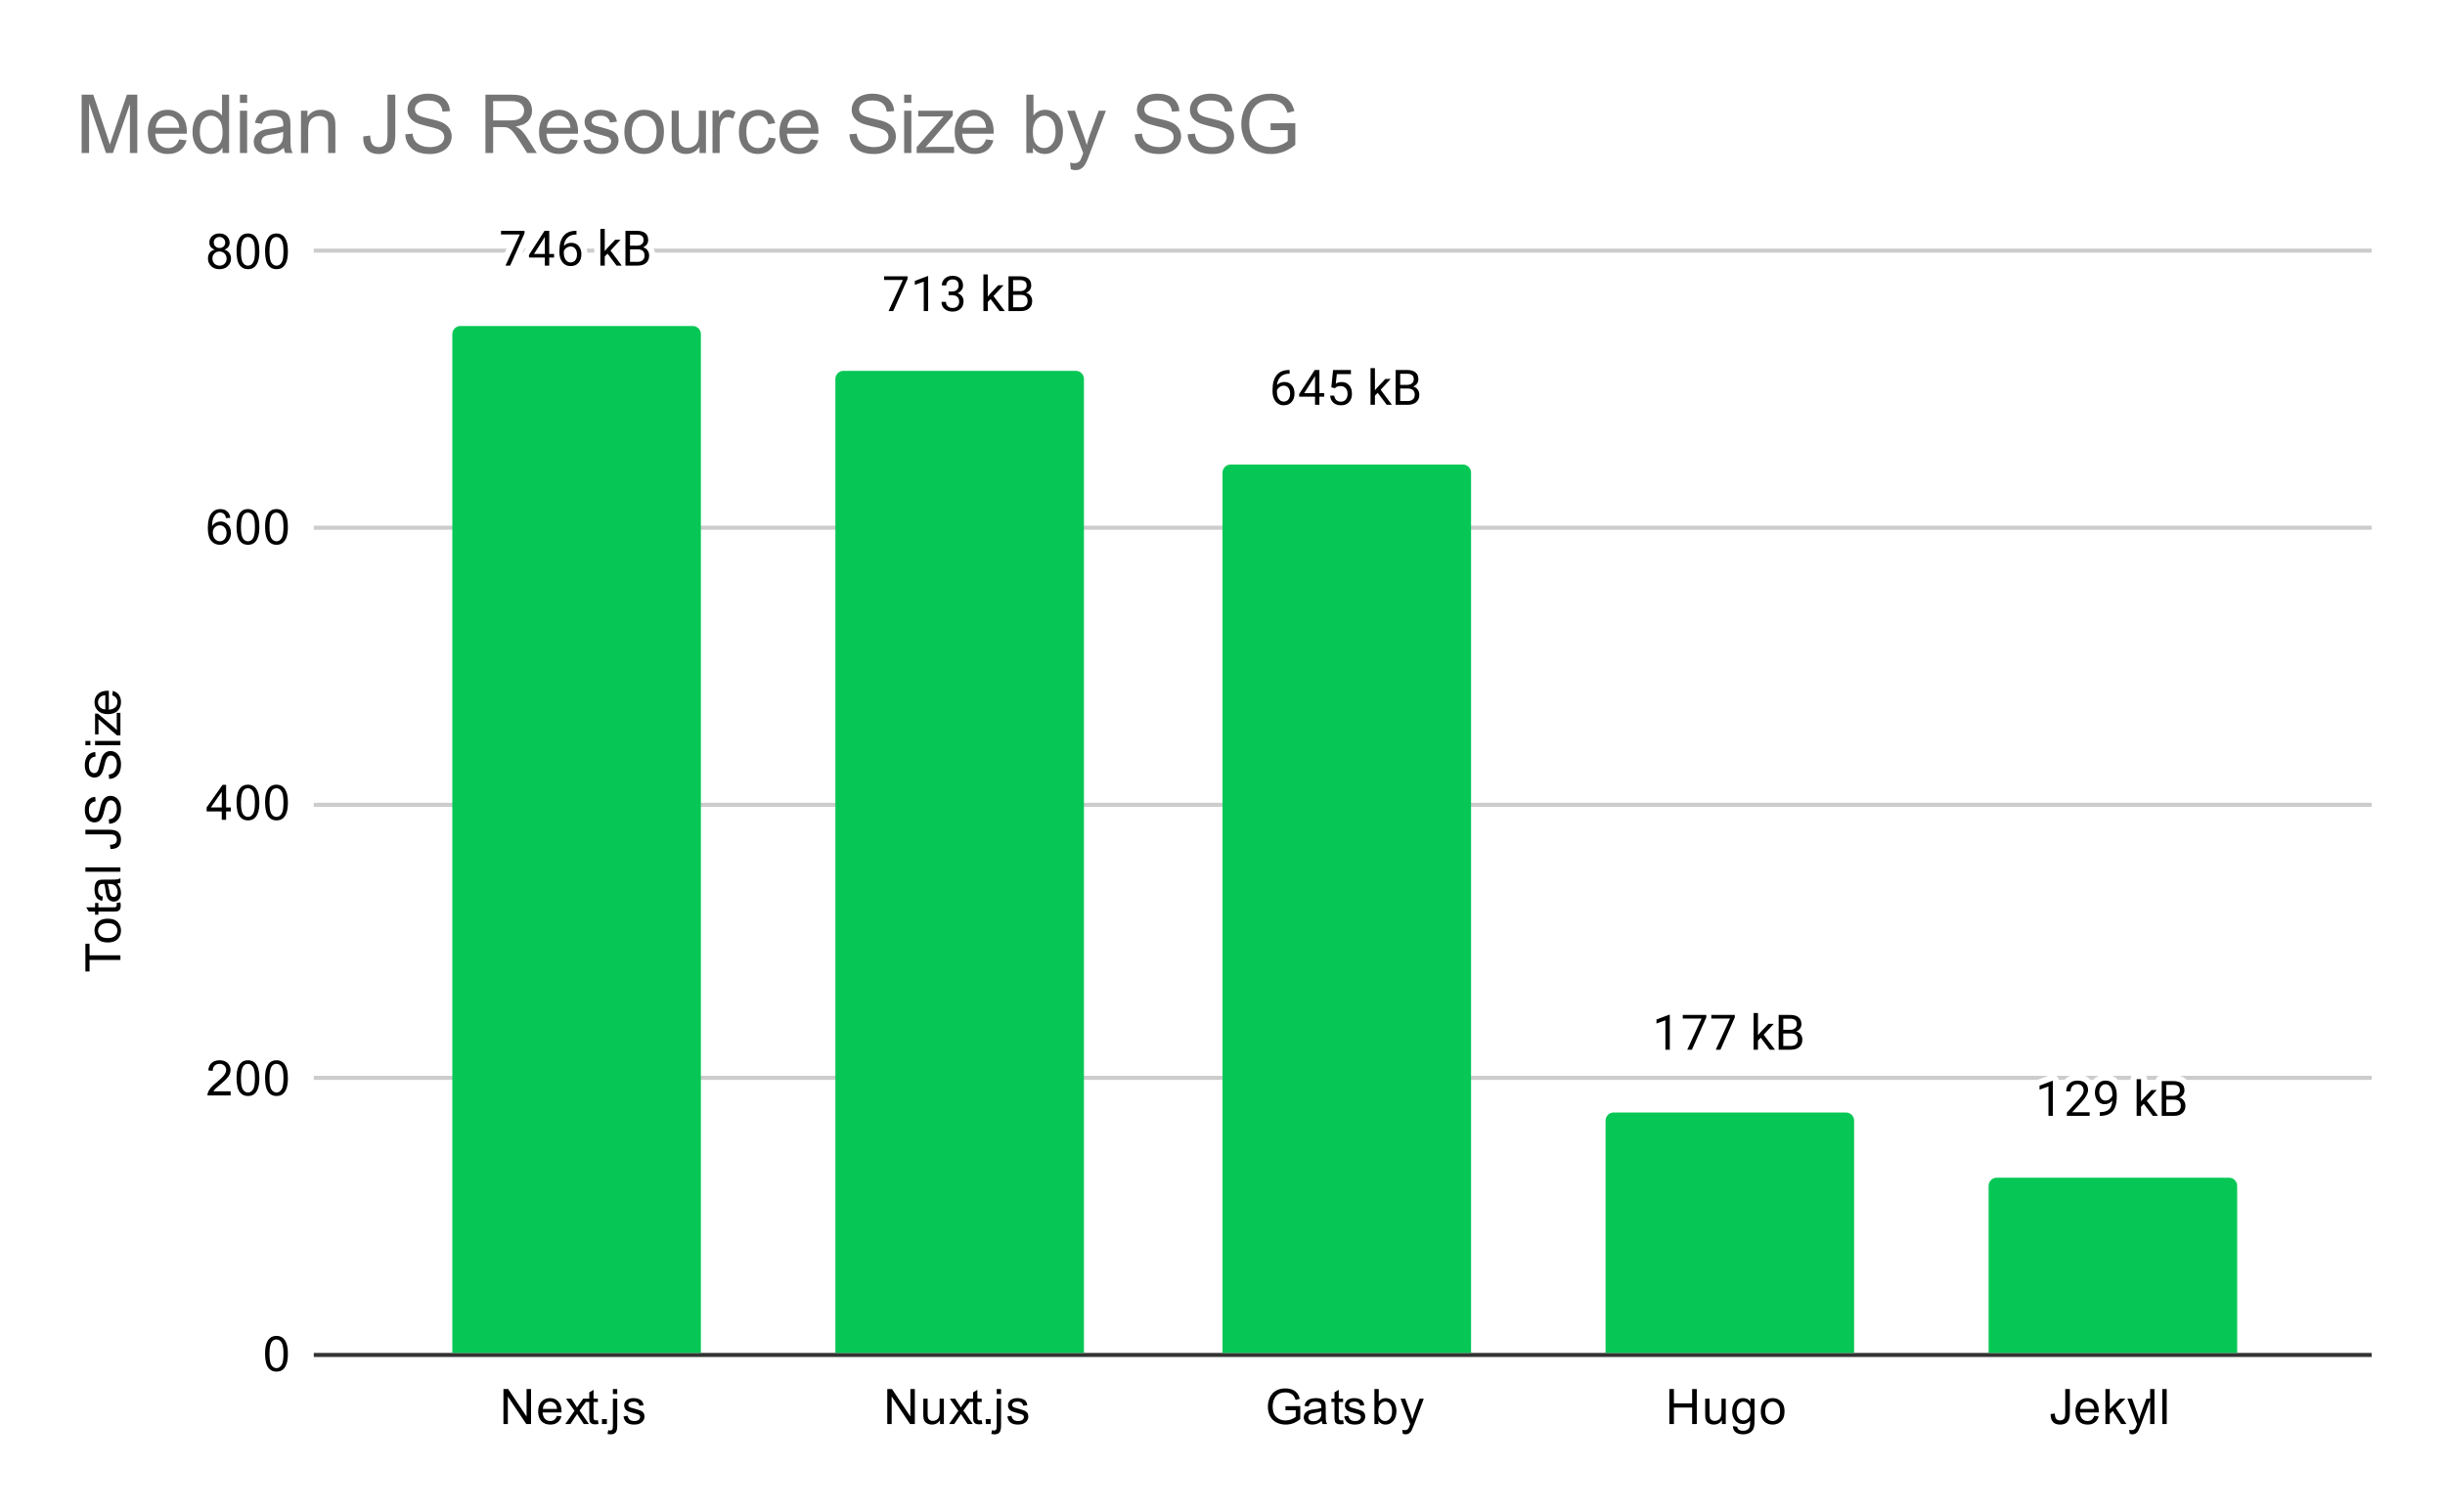<svg version="1.1" viewBox="0.0 0.0 600.0 371.0" fill="none" stroke="none" stroke-linecap="square" stroke-miterlimit="10" width="600" height="371" xmlns:xlink="http://www.w3.org/1999/xlink" xmlns="http://www.w3.org/2000/svg"><path fill="#ffffff" d="M0 0L600.0 0L600.0 371.0L0 371.0L0 0Z" fill-rule="nonzero"/><path stroke="#333333" stroke-width="1.0" stroke-linecap="butt" d="M77.5 332.5L581.5 332.5" fill-rule="nonzero"/><path stroke="#cccccc" stroke-width="1.0" stroke-linecap="butt" d="M77.5 264.5L581.5 264.5" fill-rule="nonzero"/><path stroke="#cccccc" stroke-width="1.0" stroke-linecap="butt" d="M77.5 197.5L581.5 197.5" fill-rule="nonzero"/><path stroke="#cccccc" stroke-width="1.0" stroke-linecap="butt" d="M77.5 129.5L581.5 129.5" fill-rule="nonzero"/><path stroke="#cccccc" stroke-width="1.0" stroke-linecap="butt" d="M77.5 61.5L581.5 61.5" fill-rule="nonzero"/><clipPath id="id_0"><path d="M77.55 61.917L581.45 61.917L581.45 332.45L77.55 332.45L77.55 61.917Z" clip-rule="nonzero"/></clipPath><path stroke="#000000" stroke-width="2.0" stroke-linecap="butt" stroke-opacity="0.0" clip-path="url(#id_0)" d="M172.0 332.0L111.0 332.0L111.0 82.0C111.0 80.895 111.895 80.0 113.0 80.0L170.0 80.0C171.105 80.0 172.0 80.895 172.0 82.0Z" fill-rule="nonzero"/><path fill="#06c755" clip-path="url(#id_0)" d="M172.0 332.0L111.0 332.0L111.0 82.0C111.0 80.895 111.895 80.0 113.0 80.0L170.0 80.0C171.105 80.0 172.0 80.895 172.0 82.0Z" fill-rule="nonzero"/><path stroke="#000000" stroke-width="2.0" stroke-linecap="butt" stroke-opacity="0.0" clip-path="url(#id_0)" d="M266.0 332.0L205.0 332.0L205.0 93.0C205.0 91.895 205.895 91.0 207.0 91.0L264.0 91.0C265.105 91.0 266.0 91.895 266.0 93.0Z" fill-rule="nonzero"/><path fill="#06c755" clip-path="url(#id_0)" d="M266.0 332.0L205.0 332.0L205.0 93.0C205.0 91.895 205.895 91.0 207.0 91.0L264.0 91.0C265.105 91.0 266.0 91.895 266.0 93.0Z" fill-rule="nonzero"/><path stroke="#000000" stroke-width="2.0" stroke-linecap="butt" stroke-opacity="0.0" clip-path="url(#id_0)" d="M361.0 332.0L300.0 332.0L300.0 116.0C300.0 114.895 300.895 114.0 302.0 114.0L359.0 114.0C360.105 114.0 361.0 114.895 361.0 116.0Z" fill-rule="nonzero"/><path fill="#06c755" clip-path="url(#id_0)" d="M361.0 332.0L300.0 332.0L300.0 116.0C300.0 114.895 300.895 114.0 302.0 114.0L359.0 114.0C360.105 114.0 361.0 114.895 361.0 116.0Z" fill-rule="nonzero"/><path stroke="#000000" stroke-width="2.0" stroke-linecap="butt" stroke-opacity="0.0" clip-path="url(#id_0)" d="M455.0 332.0L394.0 332.0L394.0 275.0C394.0 273.895 394.895 273.0 396.0 273.0L453.0 273.0C454.105 273.0 455.0 273.895 455.0 275.0Z" fill-rule="nonzero"/><path fill="#06c755" clip-path="url(#id_0)" d="M455.0 332.0L394.0 332.0L394.0 275.0C394.0 273.895 394.895 273.0 396.0 273.0L453.0 273.0C454.105 273.0 455.0 273.895 455.0 275.0Z" fill-rule="nonzero"/><path stroke="#000000" stroke-width="2.0" stroke-linecap="butt" stroke-opacity="0.0" clip-path="url(#id_0)" d="M549.0 332.0L488.0 332.0L488.0 291.0C488.0 289.895 488.895 289.0 490.0 289.0L547.0 289.0C548.105 289.0 549.0 289.895 549.0 291.0Z" fill-rule="nonzero"/><path fill="#06c755" clip-path="url(#id_0)" d="M549.0 332.0L488.0 332.0L488.0 291.0C488.0 289.895 488.895 289.0 490.0 289.0L547.0 289.0C548.105 289.0 549.0 289.895 549.0 291.0Z" fill-rule="nonzero"/><path stroke="#ffffff" stroke-width="3.0" stroke-linejoin="round" stroke-linecap="round" d="M128.719 57.256L125.188 65.178L124.047 65.178L127.562 57.537L122.953 57.537L122.953 56.646L128.719 56.646L128.719 57.256ZM134.781 62.318L135.969 62.318L135.969 63.193L134.781 63.193L134.781 65.178L133.703 65.178L133.703 63.193L129.812 63.193L129.812 62.553L133.625 56.646L134.781 56.646L134.781 62.318ZM131.047 62.318L133.703 62.318L133.703 58.131L133.562 58.365L131.047 62.318ZM141.469 56.646L141.469 57.553L141.266 57.553Q140.0 57.584 139.25 58.318Q138.5 59.037 138.375 60.35Q139.062 59.584 140.219 59.584Q141.328 59.584 142.0 60.365Q142.672 61.146 142.672 62.396Q142.672 63.709 141.953 64.506Q141.234 65.303 140.016 65.303Q138.797 65.303 138.031 64.365Q137.281 63.412 137.281 61.928L137.281 61.521Q137.281 59.162 138.281 57.912Q139.281 56.662 141.266 56.646L141.469 56.646ZM140.047 60.49Q139.484 60.49 139.016 60.818Q138.547 61.146 138.359 61.662L138.359 62.053Q138.359 63.115 138.828 63.756Q139.312 64.396 140.016 64.396Q140.75 64.396 141.172 63.865Q141.594 63.318 141.594 62.443Q141.594 61.568 141.172 61.037Q140.75 60.49 140.047 60.49ZM149.094 62.24L148.406 62.943L148.406 65.178L147.328 65.178L147.328 56.178L148.406 56.178L148.406 61.615L148.984 60.928L150.969 58.834L152.281 58.834L149.812 61.49L152.578 65.178L151.297 65.178L149.094 62.24ZM153.484 65.178L153.484 56.646L156.281 56.646Q157.672 56.646 158.359 57.225Q159.062 57.787 159.062 58.912Q159.062 59.521 158.719 59.99Q158.391 60.443 157.797 60.693Q158.5 60.881 158.891 61.428Q159.297 61.959 159.297 62.709Q159.297 63.865 158.547 64.521Q157.812 65.178 156.453 65.178L153.484 65.178ZM154.609 61.193L154.609 64.256L156.469 64.256Q157.266 64.256 157.719 63.85Q158.172 63.443 158.172 62.725Q158.172 61.193 156.484 61.193L154.609 61.193ZM154.609 60.287L156.312 60.287Q157.047 60.287 157.484 59.928Q157.938 59.553 157.938 58.912Q157.938 58.209 157.531 57.896Q157.125 57.568 156.281 57.568L154.609 57.568L154.609 60.287Z" fill-rule="nonzero"/><path fill="#000000" d="M128.719 57.256L125.188 65.178L124.047 65.178L127.562 57.537L122.953 57.537L122.953 56.646L128.719 56.646L128.719 57.256ZM134.781 62.318L135.969 62.318L135.969 63.193L134.781 63.193L134.781 65.178L133.703 65.178L133.703 63.193L129.812 63.193L129.812 62.553L133.625 56.646L134.781 56.646L134.781 62.318ZM131.047 62.318L133.703 62.318L133.703 58.131L133.562 58.365L131.047 62.318ZM141.469 56.646L141.469 57.553L141.266 57.553Q140.0 57.584 139.25 58.318Q138.5 59.037 138.375 60.35Q139.062 59.584 140.219 59.584Q141.328 59.584 142.0 60.365Q142.672 61.146 142.672 62.396Q142.672 63.709 141.953 64.506Q141.234 65.303 140.016 65.303Q138.797 65.303 138.031 64.365Q137.281 63.412 137.281 61.928L137.281 61.521Q137.281 59.162 138.281 57.912Q139.281 56.662 141.266 56.646L141.469 56.646ZM140.047 60.49Q139.484 60.49 139.016 60.818Q138.547 61.146 138.359 61.662L138.359 62.053Q138.359 63.115 138.828 63.756Q139.312 64.396 140.016 64.396Q140.75 64.396 141.172 63.865Q141.594 63.318 141.594 62.443Q141.594 61.568 141.172 61.037Q140.75 60.49 140.047 60.49ZM149.094 62.24L148.406 62.943L148.406 65.178L147.328 65.178L147.328 56.178L148.406 56.178L148.406 61.615L148.984 60.928L150.969 58.834L152.281 58.834L149.812 61.49L152.578 65.178L151.297 65.178L149.094 62.24ZM153.484 65.178L153.484 56.646L156.281 56.646Q157.672 56.646 158.359 57.225Q159.062 57.787 159.062 58.912Q159.062 59.521 158.719 59.99Q158.391 60.443 157.797 60.693Q158.5 60.881 158.891 61.428Q159.297 61.959 159.297 62.709Q159.297 63.865 158.547 64.521Q157.812 65.178 156.453 65.178L153.484 65.178ZM154.609 61.193L154.609 64.256L156.469 64.256Q157.266 64.256 157.719 63.85Q158.172 63.443 158.172 62.725Q158.172 61.193 156.484 61.193L154.609 61.193ZM154.609 60.287L156.312 60.287Q157.047 60.287 157.484 59.928Q157.938 59.553 157.938 58.912Q157.938 58.209 157.531 57.896Q157.125 57.568 156.281 57.568L154.609 57.568L154.609 60.287Z" fill-rule="nonzero"/><path stroke="#ffffff" stroke-width="3.0" stroke-linejoin="round" stroke-linecap="round" d="M222.719 68.415L219.188 76.337L218.047 76.337L221.562 68.697L216.953 68.697L216.953 67.806L222.719 67.806L222.719 68.415ZM227.766 76.337L226.688 76.337L226.688 69.118L224.5 69.915L224.5 68.931L227.609 67.759L227.766 67.759L227.766 76.337ZM232.781 71.54L233.594 71.54Q234.375 71.525 234.812 71.134Q235.25 70.743 235.25 70.072Q235.25 68.572 233.75 68.572Q233.047 68.572 232.625 68.978Q232.219 69.384 232.219 70.04L231.125 70.04Q231.125 69.025 231.859 68.353Q232.609 67.681 233.75 67.681Q234.953 67.681 235.641 68.322Q236.328 68.962 236.328 70.103Q236.328 70.665 235.969 71.181Q235.609 71.697 234.984 71.962Q235.688 72.181 236.062 72.697Q236.453 73.212 236.453 73.962Q236.453 75.103 235.703 75.79Q234.953 76.462 233.75 76.462Q232.562 76.462 231.797 75.806Q231.047 75.15 231.047 74.087L232.141 74.087Q232.141 74.759 232.578 75.165Q233.016 75.572 233.766 75.572Q234.547 75.572 234.953 75.165Q235.375 74.743 235.375 73.978Q235.375 73.243 234.922 72.853Q234.469 72.447 233.594 72.431L232.781 72.431L232.781 71.54ZM243.094 73.4L242.406 74.103L242.406 76.337L241.328 76.337L241.328 67.337L242.406 67.337L242.406 72.775L242.984 72.087L244.969 69.993L246.281 69.993L243.812 72.65L246.578 76.337L245.297 76.337L243.094 73.4ZM247.484 76.337L247.484 67.806L250.281 67.806Q251.672 67.806 252.359 68.384Q253.062 68.947 253.062 70.072Q253.062 70.681 252.719 71.15Q252.391 71.603 251.797 71.853Q252.5 72.04 252.891 72.587Q253.297 73.118 253.297 73.868Q253.297 75.025 252.547 75.681Q251.812 76.337 250.453 76.337L247.484 76.337ZM248.609 72.353L248.609 75.415L250.469 75.415Q251.266 75.415 251.719 75.009Q252.172 74.603 252.172 73.884Q252.172 72.353 250.484 72.353L248.609 72.353ZM248.609 71.447L250.312 71.447Q251.047 71.447 251.484 71.087Q251.938 70.712 251.938 70.072Q251.938 69.368 251.531 69.056Q251.125 68.728 250.281 68.728L248.609 68.728L248.609 71.447Z" fill-rule="nonzero"/><path fill="#000000" d="M222.719 68.415L219.188 76.337L218.047 76.337L221.562 68.697L216.953 68.697L216.953 67.806L222.719 67.806L222.719 68.415ZM227.766 76.337L226.688 76.337L226.688 69.118L224.5 69.915L224.5 68.931L227.609 67.759L227.766 67.759L227.766 76.337ZM232.781 71.54L233.594 71.54Q234.375 71.525 234.812 71.134Q235.25 70.743 235.25 70.072Q235.25 68.572 233.75 68.572Q233.047 68.572 232.625 68.978Q232.219 69.384 232.219 70.04L231.125 70.04Q231.125 69.025 231.859 68.353Q232.609 67.681 233.75 67.681Q234.953 67.681 235.641 68.322Q236.328 68.962 236.328 70.103Q236.328 70.665 235.969 71.181Q235.609 71.697 234.984 71.962Q235.688 72.181 236.062 72.697Q236.453 73.212 236.453 73.962Q236.453 75.103 235.703 75.79Q234.953 76.462 233.75 76.462Q232.562 76.462 231.797 75.806Q231.047 75.15 231.047 74.087L232.141 74.087Q232.141 74.759 232.578 75.165Q233.016 75.572 233.766 75.572Q234.547 75.572 234.953 75.165Q235.375 74.743 235.375 73.978Q235.375 73.243 234.922 72.853Q234.469 72.447 233.594 72.431L232.781 72.431L232.781 71.54ZM243.094 73.4L242.406 74.103L242.406 76.337L241.328 76.337L241.328 67.337L242.406 67.337L242.406 72.775L242.984 72.087L244.969 69.993L246.281 69.993L243.812 72.65L246.578 76.337L245.297 76.337L243.094 73.4ZM247.484 76.337L247.484 67.806L250.281 67.806Q251.672 67.806 252.359 68.384Q253.062 68.947 253.062 70.072Q253.062 70.681 252.719 71.15Q252.391 71.603 251.797 71.853Q252.5 72.04 252.891 72.587Q253.297 73.118 253.297 73.868Q253.297 75.025 252.547 75.681Q251.812 76.337 250.453 76.337L247.484 76.337ZM248.609 72.353L248.609 75.415L250.469 75.415Q251.266 75.415 251.719 75.009Q252.172 74.603 252.172 73.884Q252.172 72.353 250.484 72.353L248.609 72.353ZM248.609 71.447L250.312 71.447Q251.047 71.447 251.484 71.087Q251.938 70.712 251.938 70.072Q251.938 69.368 251.531 69.056Q251.125 68.728 250.281 68.728L248.609 68.728L248.609 71.447Z" fill-rule="nonzero"/><path stroke="#ffffff" stroke-width="3.0" stroke-linejoin="round" stroke-linecap="round" d="M316.469 90.801L316.469 91.707L316.266 91.707Q315.0 91.739 314.25 92.473Q313.5 93.192 313.375 94.504Q314.062 93.739 315.219 93.739Q316.328 93.739 317.0 94.52Q317.672 95.301 317.672 96.551Q317.672 97.864 316.953 98.661Q316.234 99.457 315.016 99.457Q313.797 99.457 313.031 98.52Q312.281 97.567 312.281 96.082L312.281 95.676Q312.281 93.317 313.281 92.067Q314.281 90.817 316.266 90.801L316.469 90.801ZM315.047 94.645Q314.484 94.645 314.016 94.973Q313.547 95.301 313.359 95.817L313.359 96.207Q313.359 97.27 313.828 97.911Q314.312 98.551 315.016 98.551Q315.75 98.551 316.172 98.02Q316.594 97.473 316.594 96.598Q316.594 95.723 316.172 95.192Q315.75 94.645 315.047 94.645ZM323.781 96.473L324.969 96.473L324.969 97.348L323.781 97.348L323.781 99.332L322.703 99.332L322.703 97.348L318.812 97.348L318.812 96.707L322.625 90.801L323.781 90.801L323.781 96.473ZM320.047 96.473L322.703 96.473L322.703 92.286L322.562 92.52L320.047 96.473ZM326.703 95.051L327.141 90.801L331.516 90.801L331.516 91.801L328.062 91.801L327.797 94.129Q328.438 93.754 329.234 93.754Q330.391 93.754 331.078 94.536Q331.766 95.301 331.766 96.614Q331.766 97.926 331.047 98.692Q330.344 99.457 329.062 99.457Q327.938 99.457 327.219 98.832Q326.5 98.192 326.406 97.082L327.422 97.082Q327.531 97.817 327.953 98.192Q328.375 98.567 329.062 98.567Q329.812 98.567 330.25 98.051Q330.688 97.536 330.688 96.629Q330.688 95.77 330.219 95.254Q329.75 94.739 328.969 94.739Q328.266 94.739 327.859 95.036L327.578 95.27L326.703 95.051ZM338.094 96.395L337.406 97.098L337.406 99.332L336.328 99.332L336.328 90.332L337.406 90.332L337.406 95.77L337.984 95.082L339.969 92.989L341.281 92.989L338.812 95.645L341.578 99.332L340.297 99.332L338.094 96.395ZM342.484 99.332L342.484 90.801L345.281 90.801Q346.672 90.801 347.359 91.379Q348.062 91.942 348.062 93.067Q348.062 93.676 347.719 94.145Q347.391 94.598 346.797 94.848Q347.5 95.036 347.891 95.582Q348.297 96.114 348.297 96.864Q348.297 98.02 347.547 98.676Q346.812 99.332 345.453 99.332L342.484 99.332ZM343.609 95.348L343.609 98.411L345.469 98.411Q346.266 98.411 346.719 98.004Q347.172 97.598 347.172 96.879Q347.172 95.348 345.484 95.348L343.609 95.348ZM343.609 94.442L345.312 94.442Q346.047 94.442 346.484 94.082Q346.938 93.707 346.938 93.067Q346.938 92.364 346.531 92.051Q346.125 91.723 345.281 91.723L343.609 91.723L343.609 94.442Z" fill-rule="nonzero"/><path fill="#000000" d="M316.469 90.801L316.469 91.707L316.266 91.707Q315.0 91.739 314.25 92.473Q313.5 93.192 313.375 94.504Q314.062 93.739 315.219 93.739Q316.328 93.739 317.0 94.52Q317.672 95.301 317.672 96.551Q317.672 97.864 316.953 98.661Q316.234 99.457 315.016 99.457Q313.797 99.457 313.031 98.52Q312.281 97.567 312.281 96.082L312.281 95.676Q312.281 93.317 313.281 92.067Q314.281 90.817 316.266 90.801L316.469 90.801ZM315.047 94.645Q314.484 94.645 314.016 94.973Q313.547 95.301 313.359 95.817L313.359 96.207Q313.359 97.27 313.828 97.911Q314.312 98.551 315.016 98.551Q315.75 98.551 316.172 98.02Q316.594 97.473 316.594 96.598Q316.594 95.723 316.172 95.192Q315.75 94.645 315.047 94.645ZM323.781 96.473L324.969 96.473L324.969 97.348L323.781 97.348L323.781 99.332L322.703 99.332L322.703 97.348L318.812 97.348L318.812 96.707L322.625 90.801L323.781 90.801L323.781 96.473ZM320.047 96.473L322.703 96.473L322.703 92.286L322.562 92.52L320.047 96.473ZM326.703 95.051L327.141 90.801L331.516 90.801L331.516 91.801L328.062 91.801L327.797 94.129Q328.438 93.754 329.234 93.754Q330.391 93.754 331.078 94.536Q331.766 95.301 331.766 96.614Q331.766 97.926 331.047 98.692Q330.344 99.457 329.062 99.457Q327.938 99.457 327.219 98.832Q326.5 98.192 326.406 97.082L327.422 97.082Q327.531 97.817 327.953 98.192Q328.375 98.567 329.062 98.567Q329.812 98.567 330.25 98.051Q330.688 97.536 330.688 96.629Q330.688 95.77 330.219 95.254Q329.75 94.739 328.969 94.739Q328.266 94.739 327.859 95.036L327.578 95.27L326.703 95.051ZM338.094 96.395L337.406 97.098L337.406 99.332L336.328 99.332L336.328 90.332L337.406 90.332L337.406 95.77L337.984 95.082L339.969 92.989L341.281 92.989L338.812 95.645L341.578 99.332L340.297 99.332L338.094 96.395ZM342.484 99.332L342.484 90.801L345.281 90.801Q346.672 90.801 347.359 91.379Q348.062 91.942 348.062 93.067Q348.062 93.676 347.719 94.145Q347.391 94.598 346.797 94.848Q347.5 95.036 347.891 95.582Q348.297 96.114 348.297 96.864Q348.297 98.02 347.547 98.676Q346.812 99.332 345.453 99.332L342.484 99.332ZM343.609 95.348L343.609 98.411L345.469 98.411Q346.266 98.411 346.719 98.004Q347.172 97.598 347.172 96.879Q347.172 95.348 345.484 95.348L343.609 95.348ZM343.609 94.442L345.312 94.442Q346.047 94.442 346.484 94.082Q346.938 93.707 346.938 93.067Q346.938 92.364 346.531 92.051Q346.125 91.723 345.281 91.723L343.609 91.723L343.609 94.442Z" fill-rule="nonzero"/><path stroke="#ffffff" stroke-width="3.0" stroke-linejoin="round" stroke-linecap="round" d="M409.766 257.594L408.688 257.594L408.688 250.376L406.5 251.173L406.5 250.188L409.609 249.016L409.766 249.016L409.766 257.594ZM418.719 249.673L415.188 257.594L414.047 257.594L417.562 249.954L412.953 249.954L412.953 249.063L418.719 249.063L418.719 249.673ZM425.719 249.673L422.188 257.594L421.047 257.594L424.562 249.954L419.953 249.954L419.953 249.063L425.719 249.063L425.719 249.673ZM432.094 254.657L431.406 255.36L431.406 257.594L430.328 257.594L430.328 248.595L431.406 248.595L431.406 254.032L431.984 253.345L433.969 251.251L435.281 251.251L432.812 253.907L435.578 257.594L434.297 257.594L432.094 254.657ZM436.484 257.594L436.484 249.063L439.281 249.063Q440.672 249.063 441.359 249.641Q442.062 250.204 442.062 251.329Q442.062 251.938 441.719 252.407Q441.391 252.86 440.797 253.11Q441.5 253.298 441.891 253.845Q442.297 254.376 442.297 255.126Q442.297 256.282 441.547 256.938Q440.812 257.594 439.453 257.594L436.484 257.594ZM437.609 253.61L437.609 256.673L439.469 256.673Q440.266 256.673 440.719 256.266Q441.172 255.86 441.172 255.141Q441.172 253.61 439.484 253.61L437.609 253.61ZM437.609 252.704L439.312 252.704Q440.047 252.704 440.484 252.345Q440.938 251.97 440.938 251.329Q440.938 250.626 440.531 250.313Q440.125 249.985 439.281 249.985L437.609 249.985L437.609 252.704Z" fill-rule="nonzero"/><path fill="#000000" d="M409.766 257.594L408.688 257.594L408.688 250.376L406.5 251.173L406.5 250.188L409.609 249.016L409.766 249.016L409.766 257.594ZM418.719 249.673L415.188 257.594L414.047 257.594L417.562 249.954L412.953 249.954L412.953 249.063L418.719 249.063L418.719 249.673ZM425.719 249.673L422.188 257.594L421.047 257.594L424.562 249.954L419.953 249.954L419.953 249.063L425.719 249.063L425.719 249.673ZM432.094 254.657L431.406 255.36L431.406 257.594L430.328 257.594L430.328 248.595L431.406 248.595L431.406 254.032L431.984 253.345L433.969 251.251L435.281 251.251L432.812 253.907L435.578 257.594L434.297 257.594L432.094 254.657ZM436.484 257.594L436.484 249.063L439.281 249.063Q440.672 249.063 441.359 249.641Q442.062 250.204 442.062 251.329Q442.062 251.938 441.719 252.407Q441.391 252.86 440.797 253.11Q441.5 253.298 441.891 253.845Q442.297 254.376 442.297 255.126Q442.297 256.282 441.547 256.938Q440.812 257.594 439.453 257.594L436.484 257.594ZM437.609 253.61L437.609 256.673L439.469 256.673Q440.266 256.673 440.719 256.266Q441.172 255.86 441.172 255.141Q441.172 253.61 439.484 253.61L437.609 253.61ZM437.609 252.704L439.312 252.704Q440.047 252.704 440.484 252.345Q440.938 251.97 440.938 251.329Q440.938 250.626 440.531 250.313Q440.125 249.985 439.281 249.985L437.609 249.985L437.609 252.704Z" fill-rule="nonzero"/><path stroke="#ffffff" stroke-width="3.0" stroke-linejoin="round" stroke-linecap="round" d="M503.766 273.827L502.688 273.827L502.688 266.608L500.5 267.405L500.5 266.42L503.609 265.248L503.766 265.248L503.766 273.827ZM512.797 273.827L507.203 273.827L507.203 273.045L510.156 269.764Q510.812 269.014 511.062 268.561Q511.312 268.092 511.312 267.592Q511.312 266.92 510.906 266.498Q510.516 266.061 509.828 266.061Q509.031 266.061 508.578 266.53Q508.125 266.983 508.125 267.811L507.047 267.811Q507.047 266.623 507.797 265.905Q508.562 265.17 509.828 265.17Q511.031 265.17 511.719 265.795Q512.406 266.42 512.406 267.467Q512.406 268.717 510.797 270.467L508.516 272.936L512.797 272.936L512.797 273.827ZM518.359 270.077Q518.031 270.483 517.547 270.733Q517.078 270.967 516.516 270.967Q515.781 270.967 515.234 270.608Q514.688 270.248 514.391 269.592Q514.094 268.92 514.094 268.123Q514.094 267.28 514.406 266.592Q514.734 265.905 515.328 265.545Q515.938 265.17 516.734 265.17Q518.0 265.17 518.719 266.123Q519.453 267.077 519.453 268.702L519.453 269.014Q519.453 271.514 518.469 272.655Q517.484 273.795 515.5 273.827L515.281 273.827L515.281 272.92L515.516 272.92Q516.859 272.889 517.578 272.217Q518.297 271.545 518.359 270.077ZM516.688 270.077Q517.234 270.077 517.688 269.748Q518.156 269.405 518.375 268.92L518.375 268.483Q518.375 267.42 517.906 266.748Q517.438 266.077 516.734 266.077Q516.016 266.077 515.578 266.623Q515.156 267.17 515.156 268.077Q515.156 268.952 515.562 269.514Q515.984 270.077 516.688 270.077ZM526.094 270.889L525.406 271.592L525.406 273.827L524.328 273.827L524.328 264.827L525.406 264.827L525.406 270.264L525.984 269.577L527.969 267.483L529.281 267.483L526.812 270.139L529.578 273.827L528.297 273.827L526.094 270.889ZM530.484 273.827L530.484 265.295L533.281 265.295Q534.672 265.295 535.359 265.873Q536.062 266.436 536.062 267.561Q536.062 268.17 535.719 268.639Q535.391 269.092 534.797 269.342Q535.5 269.53 535.891 270.077Q536.297 270.608 536.297 271.358Q536.297 272.514 535.547 273.17Q534.812 273.827 533.453 273.827L530.484 273.827ZM531.609 269.842L531.609 272.905L533.469 272.905Q534.266 272.905 534.719 272.498Q535.172 272.092 535.172 271.373Q535.172 269.842 533.484 269.842L531.609 269.842ZM531.609 268.936L533.312 268.936Q534.047 268.936 534.484 268.577Q534.938 268.202 534.938 267.561Q534.938 266.858 534.531 266.545Q534.125 266.217 533.281 266.217L531.609 266.217L531.609 268.936Z" fill-rule="nonzero"/><path fill="#000000" d="M503.766 273.827L502.688 273.827L502.688 266.608L500.5 267.405L500.5 266.42L503.609 265.248L503.766 265.248L503.766 273.827ZM512.797 273.827L507.203 273.827L507.203 273.045L510.156 269.764Q510.812 269.014 511.062 268.561Q511.312 268.092 511.312 267.592Q511.312 266.92 510.906 266.498Q510.516 266.061 509.828 266.061Q509.031 266.061 508.578 266.53Q508.125 266.983 508.125 267.811L507.047 267.811Q507.047 266.623 507.797 265.905Q508.562 265.17 509.828 265.17Q511.031 265.17 511.719 265.795Q512.406 266.42 512.406 267.467Q512.406 268.717 510.797 270.467L508.516 272.936L512.797 272.936L512.797 273.827ZM518.359 270.077Q518.031 270.483 517.547 270.733Q517.078 270.967 516.516 270.967Q515.781 270.967 515.234 270.608Q514.688 270.248 514.391 269.592Q514.094 268.92 514.094 268.123Q514.094 267.28 514.406 266.592Q514.734 265.905 515.328 265.545Q515.938 265.17 516.734 265.17Q518.0 265.17 518.719 266.123Q519.453 267.077 519.453 268.702L519.453 269.014Q519.453 271.514 518.469 272.655Q517.484 273.795 515.5 273.827L515.281 273.827L515.281 272.92L515.516 272.92Q516.859 272.889 517.578 272.217Q518.297 271.545 518.359 270.077ZM516.688 270.077Q517.234 270.077 517.688 269.748Q518.156 269.405 518.375 268.92L518.375 268.483Q518.375 267.42 517.906 266.748Q517.438 266.077 516.734 266.077Q516.016 266.077 515.578 266.623Q515.156 267.17 515.156 268.077Q515.156 268.952 515.562 269.514Q515.984 270.077 516.688 270.077ZM526.094 270.889L525.406 271.592L525.406 273.827L524.328 273.827L524.328 264.827L525.406 264.827L525.406 270.264L525.984 269.577L527.969 267.483L529.281 267.483L526.812 270.139L529.578 273.827L528.297 273.827L526.094 270.889ZM530.484 273.827L530.484 265.295L533.281 265.295Q534.672 265.295 535.359 265.873Q536.062 266.436 536.062 267.561Q536.062 268.17 535.719 268.639Q535.391 269.092 534.797 269.342Q535.5 269.53 535.891 270.077Q536.297 270.608 536.297 271.358Q536.297 272.514 535.547 273.17Q534.812 273.827 533.453 273.827L530.484 273.827ZM531.609 269.842L531.609 272.905L533.469 272.905Q534.266 272.905 534.719 272.498Q535.172 272.092 535.172 271.373Q535.172 269.842 533.484 269.842L531.609 269.842ZM531.609 268.936L533.312 268.936Q534.047 268.936 534.484 268.577Q534.938 268.202 534.938 267.561Q534.938 266.858 534.531 266.545Q534.125 266.217 533.281 266.217L531.609 266.217L531.609 268.936Z" fill-rule="nonzero"/><path fill="#000000" d="M29.55 235.574L21.972 235.574L21.972 238.402L20.956 238.402L20.956 231.59L21.972 231.59L21.972 234.433L29.55 234.433L29.55 235.574ZM26.441 231.277Q24.706 231.277 23.878 230.324Q23.191 229.527 23.191 228.371Q23.191 227.09 24.034 226.277Q24.863 225.449 26.347 225.449Q27.55 225.449 28.238 225.808Q28.925 226.168 29.316 226.871Q29.691 227.558 29.691 228.371Q29.691 229.668 28.863 230.48Q28.019 231.277 26.441 231.277ZM26.441 230.199Q27.628 230.199 28.222 229.683Q28.816 229.152 28.816 228.371Q28.816 227.574 28.222 227.058Q27.628 226.543 26.409 226.543Q25.253 226.543 24.659 227.074Q24.066 227.59 24.066 228.371Q24.066 229.152 24.659 229.683Q25.238 230.199 26.441 230.199ZM28.613 221.59L29.534 221.433Q29.628 221.886 29.628 222.23Q29.628 222.808 29.456 223.121Q29.269 223.433 28.972 223.574Q28.675 223.699 27.722 223.699L24.144 223.699L24.144 224.465L23.331 224.465L23.331 223.699L21.784 223.699L21.159 222.652L23.331 222.652L23.331 221.59L24.144 221.59L24.144 222.652L27.784 222.652Q28.238 222.652 28.363 222.605Q28.488 222.543 28.566 222.418Q28.644 222.293 28.644 222.058Q28.644 221.871 28.613 221.59ZM28.784 216.824Q29.284 217.418 29.488 217.965Q29.691 218.496 29.691 219.121Q29.691 220.152 29.191 220.699Q28.691 221.246 27.909 221.246Q27.456 221.246 27.081 221.043Q26.691 220.84 26.472 220.496Q26.238 220.152 26.128 219.73Q26.034 219.433 25.956 218.793Q25.816 217.527 25.597 216.918Q25.378 216.918 25.331 216.918Q24.675 216.918 24.409 217.215Q24.066 217.621 24.066 218.418Q24.066 219.152 24.331 219.511Q24.581 219.871 25.238 220.043L25.097 221.074Q24.441 220.933 24.034 220.605Q23.628 220.277 23.409 219.668Q23.191 219.058 23.191 218.261Q23.191 217.465 23.378 216.965Q23.566 216.465 23.847 216.23Q24.128 215.996 24.566 215.902Q24.831 215.855 25.534 215.855L26.941 215.855Q28.409 215.855 28.8 215.793Q29.191 215.715 29.55 215.511L29.55 216.621Q29.222 216.777 28.784 216.824ZM26.425 216.918Q26.659 217.496 26.831 218.636Q26.925 219.293 27.05 219.558Q27.159 219.824 27.378 219.98Q27.597 220.121 27.878 220.121Q28.3 220.121 28.581 219.808Q28.863 219.48 28.863 218.871Q28.863 218.261 28.597 217.793Q28.331 217.308 27.863 217.09Q27.503 216.918 26.816 216.918L26.425 216.918ZM29.55 213.918L20.956 213.918L20.956 212.855L29.55 212.855L29.55 213.918ZM27.113 208.34L26.972 207.308Q27.956 207.277 28.316 206.949Q28.675 206.621 28.675 206.027Q28.675 205.605 28.488 205.293Q28.284 204.98 27.956 204.871Q27.613 204.746 26.878 204.746L20.956 204.746L20.956 203.621L26.816 203.621Q27.894 203.621 28.488 203.886Q29.081 204.136 29.394 204.699Q29.691 205.261 29.691 206.027Q29.691 207.152 29.05 207.761Q28.394 208.355 27.113 208.34ZM26.784 202.136L26.691 201.074Q27.347 200.996 27.753 200.715Q28.159 200.433 28.425 199.855Q28.675 199.261 28.675 198.527Q28.675 197.886 28.488 197.386Q28.284 196.886 27.956 196.652Q27.613 196.402 27.222 196.402Q26.816 196.402 26.519 196.636Q26.206 196.871 26.003 197.402Q25.863 197.761 25.581 198.949Q25.3 200.121 25.05 200.59Q24.722 201.215 24.253 201.511Q23.769 201.808 23.175 201.808Q22.534 201.808 21.972 201.449Q21.394 201.074 21.113 200.371Q20.816 199.652 20.816 198.793Q20.816 197.84 21.128 197.105Q21.425 196.371 22.034 195.98Q22.628 195.59 23.378 195.558L23.456 196.652Q22.644 196.746 22.238 197.261Q21.816 197.761 21.816 198.746Q21.816 199.777 22.191 200.246Q22.566 200.715 23.097 200.715Q23.566 200.715 23.863 200.386Q24.159 200.058 24.472 198.683Q24.784 197.293 25.019 196.777Q25.378 196.027 25.909 195.668Q26.425 195.308 27.128 195.308Q27.816 195.308 28.425 195.699Q29.019 196.09 29.363 196.824Q29.691 197.558 29.691 198.48Q29.691 199.652 29.363 200.449Q29.019 201.23 28.331 201.683Q27.644 202.121 26.784 202.136ZM26.784 191.136L26.691 190.074Q27.347 189.996 27.753 189.715Q28.159 189.433 28.425 188.855Q28.675 188.261 28.675 187.527Q28.675 186.886 28.488 186.386Q28.284 185.886 27.956 185.652Q27.613 185.402 27.222 185.402Q26.816 185.402 26.519 185.636Q26.206 185.871 26.003 186.402Q25.863 186.761 25.581 187.949Q25.3 189.121 25.05 189.59Q24.722 190.215 24.253 190.511Q23.769 190.808 23.175 190.808Q22.534 190.808 21.972 190.449Q21.394 190.074 21.113 189.371Q20.816 188.652 20.816 187.793Q20.816 186.84 21.128 186.105Q21.425 185.371 22.034 184.98Q22.628 184.59 23.378 184.558L23.456 185.652Q22.644 185.746 22.238 186.261Q21.816 186.761 21.816 187.746Q21.816 188.777 22.191 189.246Q22.566 189.715 23.097 189.715Q23.566 189.715 23.863 189.386Q24.159 189.058 24.472 187.683Q24.784 186.293 25.019 185.777Q25.378 185.027 25.909 184.668Q26.425 184.308 27.128 184.308Q27.816 184.308 28.425 184.699Q29.019 185.09 29.363 185.824Q29.691 186.558 29.691 187.48Q29.691 188.652 29.363 189.449Q29.019 190.23 28.331 190.683Q27.644 191.121 26.784 191.136ZM22.175 182.886L20.956 182.886L20.956 181.824L22.175 181.824L22.175 182.886ZM29.55 182.886L23.331 182.886L23.331 181.824L29.55 181.824L29.55 182.886ZM29.55 180.449L28.691 180.449L24.144 176.48Q24.175 177.168 24.175 177.683L24.175 180.215L23.331 180.215L23.331 175.121L24.019 175.121L27.972 178.496L28.691 179.152Q28.644 178.433 28.644 177.824L28.644 174.933L29.55 174.933L29.55 180.449ZM27.55 170.636L27.675 169.543Q28.628 169.793 29.159 170.496Q29.691 171.199 29.691 172.277Q29.691 173.636 28.847 174.449Q28.003 175.246 26.488 175.246Q24.925 175.246 24.066 174.433Q23.191 173.621 23.191 172.34Q23.191 171.09 24.034 170.308Q24.878 169.511 26.425 169.511Q26.519 169.511 26.706 169.511L26.706 174.152Q27.738 174.09 28.284 173.574Q28.816 173.058 28.816 172.277Q28.816 171.699 28.519 171.293Q28.206 170.871 27.55 170.636ZM25.847 174.09L25.847 170.621Q25.05 170.683 24.659 171.011Q24.05 171.527 24.05 172.324Q24.05 173.058 24.534 173.558Q25.019 174.043 25.847 174.09Z" fill-rule="nonzero"/><path fill="#000000" d="M65.05 332.216Q65.05 330.684 65.362 329.762Q65.675 328.825 66.284 328.325Q66.909 327.825 67.847 327.825Q68.534 327.825 69.05 328.106Q69.581 328.387 69.925 328.919Q70.269 329.434 70.456 330.184Q70.644 330.934 70.644 332.216Q70.644 333.731 70.331 334.653Q70.034 335.575 69.409 336.091Q68.8 336.591 67.847 336.591Q66.612 336.591 65.894 335.7Q65.05 334.637 65.05 332.216ZM66.128 332.216Q66.128 334.325 66.628 335.028Q67.128 335.731 67.847 335.731Q68.581 335.731 69.066 335.028Q69.566 334.325 69.566 332.216Q69.566 330.091 69.066 329.403Q68.581 328.7 67.831 328.7Q67.112 328.7 66.675 329.309Q66.128 330.091 66.128 332.216Z" fill-rule="nonzero"/><path fill="#000000" d="M56.597 267.801L56.597 268.817L50.909 268.817Q50.909 268.442 51.034 268.082Q51.253 267.504 51.722 266.942Q52.206 266.379 53.112 265.645Q54.519 264.489 55.003 263.817Q55.503 263.145 55.503 262.551Q55.503 261.926 55.05 261.504Q54.597 261.067 53.878 261.067Q53.112 261.067 52.659 261.52Q52.206 261.973 52.191 262.785L51.112 262.676Q51.222 261.457 51.941 260.832Q52.675 260.192 53.909 260.192Q55.144 260.192 55.862 260.879Q56.581 261.567 56.581 262.582Q56.581 263.098 56.362 263.598Q56.159 264.082 55.659 264.645Q55.175 265.192 54.05 266.145Q53.097 266.942 52.816 267.239Q52.55 267.52 52.378 267.801L56.597 267.801ZM58.05 264.582Q58.05 263.051 58.362 262.129Q58.675 261.192 59.284 260.692Q59.909 260.192 60.847 260.192Q61.534 260.192 62.05 260.473Q62.581 260.754 62.925 261.285Q63.269 261.801 63.456 262.551Q63.644 263.301 63.644 264.582Q63.644 266.098 63.331 267.02Q63.034 267.942 62.409 268.457Q61.8 268.957 60.847 268.957Q59.612 268.957 58.894 268.067Q58.05 267.004 58.05 264.582ZM59.128 264.582Q59.128 266.692 59.628 267.395Q60.128 268.098 60.847 268.098Q61.581 268.098 62.066 267.395Q62.566 266.692 62.566 264.582Q62.566 262.457 62.066 261.77Q61.581 261.067 60.831 261.067Q60.112 261.067 59.675 261.676Q59.128 262.457 59.128 264.582ZM65.05 264.582Q65.05 263.051 65.362 262.129Q65.675 261.192 66.284 260.692Q66.909 260.192 67.847 260.192Q68.534 260.192 69.05 260.473Q69.581 260.754 69.925 261.285Q70.269 261.801 70.456 262.551Q70.644 263.301 70.644 264.582Q70.644 266.098 70.331 267.02Q70.034 267.942 69.409 268.457Q68.8 268.957 67.847 268.957Q66.612 268.957 65.894 268.067Q65.05 267.004 65.05 264.582ZM66.128 264.582Q66.128 266.692 66.628 267.395Q67.128 268.098 67.847 268.098Q68.581 268.098 69.066 267.395Q69.566 266.692 69.566 264.582Q69.566 262.457 69.066 261.77Q68.581 261.067 67.831 261.067Q67.112 261.067 66.675 261.676Q66.128 262.457 66.128 264.582Z" fill-rule="nonzero"/><path fill="#000000" d="M54.425 201.183L54.425 199.121L50.706 199.121L50.706 198.152L54.628 192.59L55.487 192.59L55.487 198.152L56.644 198.152L56.644 199.121L55.487 199.121L55.487 201.183L54.425 201.183ZM54.425 198.152L54.425 194.293L51.737 198.152L54.425 198.152ZM58.05 196.949Q58.05 195.418 58.362 194.496Q58.675 193.558 59.284 193.058Q59.909 192.558 60.847 192.558Q61.534 192.558 62.05 192.84Q62.581 193.121 62.925 193.652Q63.269 194.168 63.456 194.918Q63.644 195.668 63.644 196.949Q63.644 198.465 63.331 199.386Q63.034 200.308 62.409 200.824Q61.8 201.324 60.847 201.324Q59.612 201.324 58.894 200.433Q58.05 199.371 58.05 196.949ZM59.128 196.949Q59.128 199.058 59.628 199.761Q60.128 200.465 60.847 200.465Q61.581 200.465 62.066 199.761Q62.566 199.058 62.566 196.949Q62.566 194.824 62.066 194.136Q61.581 193.433 60.831 193.433Q60.112 193.433 59.675 194.043Q59.128 194.824 59.128 196.949ZM65.05 196.949Q65.05 195.418 65.362 194.496Q65.675 193.558 66.284 193.058Q66.909 192.558 67.847 192.558Q68.534 192.558 69.05 192.84Q69.581 193.121 69.925 193.652Q70.269 194.168 70.456 194.918Q70.644 195.668 70.644 196.949Q70.644 198.465 70.331 199.386Q70.034 200.308 69.409 200.824Q68.8 201.324 67.847 201.324Q66.612 201.324 65.894 200.433Q65.05 199.371 65.05 196.949ZM66.128 196.949Q66.128 199.058 66.628 199.761Q67.128 200.465 67.847 200.465Q68.581 200.465 69.066 199.761Q69.566 199.058 69.566 196.949Q69.566 194.824 69.066 194.136Q68.581 193.433 67.831 193.433Q67.112 193.433 66.675 194.043Q66.128 194.824 66.128 196.949Z" fill-rule="nonzero"/><path fill="#000000" d="M56.519 127.066L55.472 127.144Q55.331 126.519 55.081 126.237Q54.644 125.784 54.019 125.784Q53.519 125.784 53.128 126.066Q52.644 126.441 52.347 127.144Q52.066 127.831 52.05 129.113Q52.425 128.534 52.972 128.253Q53.534 127.972 54.144 127.972Q55.191 127.972 55.925 128.753Q56.675 129.534 56.675 130.753Q56.675 131.566 56.316 132.269Q55.972 132.956 55.362 133.331Q54.753 133.691 53.987 133.691Q52.659 133.691 51.831 132.722Q51.003 131.753 51.003 129.534Q51.003 127.034 51.925 125.909Q52.722 124.925 54.081 124.925Q55.097 124.925 55.737 125.503Q56.394 126.066 56.519 127.066ZM52.222 130.769Q52.222 131.316 52.441 131.816Q52.675 132.3 53.081 132.566Q53.503 132.831 53.972 132.831Q54.628 132.831 55.112 132.3Q55.597 131.753 55.597 130.831Q55.597 129.941 55.112 129.425Q54.644 128.909 53.925 128.909Q53.206 128.909 52.706 129.425Q52.222 129.941 52.222 130.769ZM58.05 129.316Q58.05 127.784 58.362 126.862Q58.675 125.925 59.284 125.425Q59.909 124.925 60.847 124.925Q61.534 124.925 62.05 125.206Q62.581 125.487 62.925 126.019Q63.269 126.534 63.456 127.284Q63.644 128.034 63.644 129.316Q63.644 130.831 63.331 131.753Q63.034 132.675 62.409 133.191Q61.8 133.691 60.847 133.691Q59.612 133.691 58.894 132.8Q58.05 131.738 58.05 129.316ZM59.128 129.316Q59.128 131.425 59.628 132.128Q60.128 132.831 60.847 132.831Q61.581 132.831 62.066 132.128Q62.566 131.425 62.566 129.316Q62.566 127.191 62.066 126.503Q61.581 125.8 60.831 125.8Q60.112 125.8 59.675 126.409Q59.128 127.191 59.128 129.316ZM65.05 129.316Q65.05 127.784 65.362 126.862Q65.675 125.925 66.284 125.425Q66.909 124.925 67.847 124.925Q68.534 124.925 69.05 125.206Q69.581 125.487 69.925 126.019Q70.269 126.534 70.456 127.284Q70.644 128.034 70.644 129.316Q70.644 130.831 70.331 131.753Q70.034 132.675 69.409 133.191Q68.8 133.691 67.847 133.691Q66.612 133.691 65.894 132.8Q65.05 131.738 65.05 129.316ZM66.128 129.316Q66.128 131.425 66.628 132.128Q67.128 132.831 67.847 132.831Q68.581 132.831 69.066 132.128Q69.566 131.425 69.566 129.316Q69.566 127.191 69.066 126.503Q68.581 125.8 67.831 125.8Q67.112 125.8 66.675 126.409Q66.128 127.191 66.128 129.316Z" fill-rule="nonzero"/><path fill="#000000" d="M52.675 61.26Q52.019 61.01 51.691 60.573Q51.378 60.12 51.378 59.51Q51.378 58.573 52.05 57.932Q52.737 57.292 53.847 57.292Q54.972 57.292 55.659 57.948Q56.347 58.604 56.347 59.542Q56.347 60.135 56.034 60.573Q55.722 61.01 55.081 61.26Q55.878 61.51 56.284 62.089Q56.691 62.667 56.691 63.464Q56.691 64.557 55.909 65.307Q55.144 66.057 53.862 66.057Q52.597 66.057 51.816 65.307Q51.034 64.557 51.034 63.432Q51.034 62.589 51.456 62.026Q51.894 61.464 52.675 61.26ZM52.456 59.464Q52.456 60.073 52.847 60.464Q53.253 60.854 53.878 60.854Q54.487 60.854 54.878 60.479Q55.269 60.089 55.269 59.526Q55.269 58.948 54.862 58.557Q54.456 58.151 53.862 58.151Q53.253 58.151 52.847 58.542Q52.456 58.932 52.456 59.464ZM52.128 63.432Q52.128 63.885 52.331 64.307Q52.55 64.729 52.972 64.964Q53.394 65.198 53.878 65.198Q54.628 65.198 55.112 64.714Q55.612 64.229 55.612 63.479Q55.612 62.714 55.112 62.214Q54.612 61.714 53.847 61.714Q53.097 61.714 52.612 62.214Q52.128 62.698 52.128 63.432ZM58.05 61.682Q58.05 60.151 58.362 59.229Q58.675 58.292 59.284 57.792Q59.909 57.292 60.847 57.292Q61.534 57.292 62.05 57.573Q62.581 57.854 62.925 58.385Q63.269 58.901 63.456 59.651Q63.644 60.401 63.644 61.682Q63.644 63.198 63.331 64.12Q63.034 65.042 62.409 65.557Q61.8 66.057 60.847 66.057Q59.612 66.057 58.894 65.167Q58.05 64.104 58.05 61.682ZM59.128 61.682Q59.128 63.792 59.628 64.495Q60.128 65.198 60.847 65.198Q61.581 65.198 62.066 64.495Q62.566 63.792 62.566 61.682Q62.566 59.557 62.066 58.87Q61.581 58.167 60.831 58.167Q60.112 58.167 59.675 58.776Q59.128 59.557 59.128 61.682ZM65.05 61.682Q65.05 60.151 65.362 59.229Q65.675 58.292 66.284 57.792Q66.909 57.292 67.847 57.292Q68.534 57.292 69.05 57.573Q69.581 57.854 69.925 58.385Q70.269 58.901 70.456 59.651Q70.644 60.401 70.644 61.682Q70.644 63.198 70.331 64.12Q70.034 65.042 69.409 65.557Q68.8 66.057 67.847 66.057Q66.612 66.057 65.894 65.167Q65.05 64.104 65.05 61.682ZM66.128 61.682Q66.128 63.792 66.628 64.495Q67.128 65.198 67.847 65.198Q68.581 65.198 69.066 64.495Q69.566 63.792 69.566 61.682Q69.566 59.557 69.066 58.87Q68.581 58.167 67.831 58.167Q67.112 58.167 66.675 58.776Q66.128 59.557 66.128 61.682Z" fill-rule="nonzero"/><path fill="#000000" d="M123.548 349.45L123.548 340.856L124.704 340.856L129.22 347.606L129.22 340.856L130.314 340.856L130.314 349.45L129.142 349.45L124.626 342.7L124.626 349.45L123.548 349.45ZM136.673 347.45L137.767 347.575Q137.517 348.528 136.814 349.059Q136.111 349.591 135.032 349.591Q133.673 349.591 132.861 348.747Q132.064 347.903 132.064 346.387Q132.064 344.825 132.876 343.966Q133.689 343.091 134.97 343.091Q136.22 343.091 137.001 343.934Q137.798 344.778 137.798 346.325Q137.798 346.419 137.798 346.606L133.157 346.606Q133.22 347.637 133.736 348.184Q134.251 348.716 135.032 348.716Q135.611 348.716 136.017 348.419Q136.439 348.106 136.673 347.45ZM133.22 345.747L136.689 345.747Q136.626 344.95 136.298 344.559Q135.782 343.95 134.986 343.95Q134.251 343.95 133.751 344.434Q133.267 344.919 133.22 345.747ZM138.72 349.45L140.986 346.216L138.892 343.231L140.204 343.231L141.157 344.684Q141.423 345.106 141.595 345.387Q141.845 344.997 142.064 344.7L143.111 343.231L144.376 343.231L142.22 346.153L144.532 349.45L143.251 349.45L141.97 347.512L141.626 346.997L139.986 349.45L138.72 349.45ZM146.72 348.512L146.876 349.434Q146.423 349.528 146.079 349.528Q145.501 349.528 145.189 349.356Q144.876 349.169 144.736 348.872Q144.611 348.575 144.611 347.622L144.611 344.044L143.845 344.044L143.845 343.231L144.611 343.231L144.611 341.684L145.657 341.059L145.657 343.231L146.72 343.231L146.72 344.044L145.657 344.044L145.657 347.684Q145.657 348.137 145.704 348.262Q145.767 348.387 145.892 348.466Q146.017 348.544 146.251 348.544Q146.439 348.544 146.72 348.512ZM147.72 349.45L147.72 348.247L148.923 348.247L148.923 349.45L147.72 349.45ZM150.407 342.091L150.407 340.856L151.47 340.856L151.47 342.091L150.407 342.091ZM149.079 351.872L149.267 350.966Q149.595 351.044 149.767 351.044Q150.095 351.044 150.251 350.825Q150.407 350.622 150.407 349.762L150.407 343.231L151.47 343.231L151.47 349.794Q151.47 350.934 151.173 351.387Q150.782 351.981 149.907 351.981Q149.47 351.981 149.079 351.872ZM153.001 347.591L154.032 347.434Q154.126 348.059 154.517 348.387Q154.923 348.716 155.657 348.716Q156.376 348.716 156.72 348.434Q157.079 348.137 157.079 347.731Q157.079 347.372 156.767 347.169Q156.548 347.028 155.689 346.809Q154.532 346.512 154.079 346.309Q153.642 346.091 153.407 345.716Q153.173 345.341 153.173 344.872Q153.173 344.466 153.361 344.106Q153.548 343.747 153.876 343.512Q154.126 343.341 154.548 343.216Q154.97 343.091 155.47 343.091Q156.189 343.091 156.736 343.309Q157.298 343.512 157.564 343.872Q157.829 344.231 157.923 344.825L156.892 344.966Q156.829 344.497 156.486 344.231Q156.157 343.95 155.532 343.95Q154.814 343.95 154.501 344.2Q154.189 344.434 154.189 344.762Q154.189 344.966 154.314 345.122Q154.454 345.294 154.72 345.403Q154.876 345.466 155.657 345.669Q156.782 345.981 157.22 346.169Q157.657 346.356 157.907 346.716Q158.157 347.075 158.157 347.622Q158.157 348.153 157.845 348.622Q157.548 349.075 156.97 349.341Q156.392 349.591 155.657 349.591Q154.439 349.591 153.798 349.091Q153.173 348.575 153.001 347.591Z" fill-rule="nonzero"/><path fill="#000000" d="M217.735 349.45L217.735 340.856L218.891 340.856L223.407 347.606L223.407 340.856L224.501 340.856L224.501 349.45L223.329 349.45L218.813 342.7L218.813 349.45L217.735 349.45ZM230.688 349.45L230.688 348.528Q229.954 349.591 228.704 349.591Q228.157 349.591 227.672 349.387Q227.204 349.169 226.969 348.856Q226.735 348.528 226.641 348.059Q226.579 347.762 226.579 347.075L226.579 343.231L227.641 343.231L227.641 346.684Q227.641 347.497 227.704 347.794Q227.797 348.2 228.11 348.45Q228.438 348.684 228.922 348.684Q229.391 348.684 229.797 348.45Q230.219 348.2 230.391 347.778Q230.579 347.356 230.579 346.559L230.579 343.231L231.626 343.231L231.626 349.45L230.688 349.45ZM232.907 349.45L235.172 346.216L233.079 343.231L234.391 343.231L235.344 344.684Q235.61 345.106 235.782 345.387Q236.032 344.997 236.251 344.7L237.297 343.231L238.563 343.231L236.407 346.153L238.719 349.45L237.438 349.45L236.157 347.512L235.813 346.997L234.172 349.45L232.907 349.45ZM240.907 348.512L241.063 349.434Q240.61 349.528 240.266 349.528Q239.688 349.528 239.376 349.356Q239.063 349.169 238.922 348.872Q238.797 348.575 238.797 347.622L238.797 344.044L238.032 344.044L238.032 343.231L238.797 343.231L238.797 341.684L239.844 341.059L239.844 343.231L240.907 343.231L240.907 344.044L239.844 344.044L239.844 347.684Q239.844 348.137 239.891 348.262Q239.954 348.387 240.079 348.466Q240.204 348.544 240.438 348.544Q240.626 348.544 240.907 348.512ZM241.907 349.45L241.907 348.247L243.11 348.247L243.11 349.45L241.907 349.45ZM244.594 342.091L244.594 340.856L245.657 340.856L245.657 342.091L244.594 342.091ZM243.266 351.872L243.454 350.966Q243.782 351.044 243.954 351.044Q244.282 351.044 244.438 350.825Q244.594 350.622 244.594 349.762L244.594 343.231L245.657 343.231L245.657 349.794Q245.657 350.934 245.36 351.387Q244.969 351.981 244.094 351.981Q243.657 351.981 243.266 351.872ZM247.188 347.591L248.219 347.434Q248.313 348.059 248.704 348.387Q249.11 348.716 249.844 348.716Q250.563 348.716 250.907 348.434Q251.266 348.137 251.266 347.731Q251.266 347.372 250.954 347.169Q250.735 347.028 249.876 346.809Q248.719 346.512 248.266 346.309Q247.829 346.091 247.594 345.716Q247.36 345.341 247.36 344.872Q247.36 344.466 247.547 344.106Q247.735 343.747 248.063 343.512Q248.313 343.341 248.735 343.216Q249.157 343.091 249.657 343.091Q250.376 343.091 250.922 343.309Q251.485 343.512 251.751 343.872Q252.016 344.231 252.11 344.825L251.079 344.966Q251.016 344.497 250.672 344.231Q250.344 343.95 249.719 343.95Q249.001 343.95 248.688 344.2Q248.376 344.434 248.376 344.762Q248.376 344.966 248.501 345.122Q248.641 345.294 248.907 345.403Q249.063 345.466 249.844 345.669Q250.969 345.981 251.407 346.169Q251.844 346.356 252.094 346.716Q252.344 347.075 252.344 347.622Q252.344 348.153 252.032 348.622Q251.735 349.075 251.157 349.341Q250.579 349.591 249.844 349.591Q248.626 349.591 247.985 349.091Q247.36 348.575 247.188 347.591Z" fill-rule="nonzero"/><path fill="#000000" d="M315.453 346.075L315.453 345.075L319.078 345.059L319.078 348.247Q318.25 348.919 317.359 349.262Q316.469 349.591 315.531 349.591Q314.266 349.591 313.219 349.059Q312.188 348.512 311.656 347.497Q311.141 346.466 311.141 345.2Q311.141 343.934 311.656 342.856Q312.188 341.762 313.172 341.247Q314.156 340.716 315.438 340.716Q316.375 340.716 317.125 341.012Q317.875 341.309 318.297 341.856Q318.734 342.387 318.953 343.262L317.938 343.544Q317.734 342.887 317.438 342.512Q317.156 342.137 316.625 341.919Q316.094 341.684 315.453 341.684Q314.672 341.684 314.094 341.919Q313.531 342.153 313.172 342.544Q312.828 342.934 312.641 343.403Q312.312 344.2 312.312 345.122Q312.312 346.278 312.703 347.059Q313.109 347.825 313.859 348.2Q314.609 348.575 315.469 348.575Q316.203 348.575 316.906 348.294Q317.609 347.997 317.969 347.684L317.969 346.075L315.453 346.075ZM324.359 348.684Q323.766 349.184 323.219 349.387Q322.688 349.591 322.062 349.591Q321.031 349.591 320.484 349.091Q319.938 348.591 319.938 347.809Q319.938 347.356 320.141 346.981Q320.344 346.591 320.688 346.372Q321.031 346.137 321.453 346.028Q321.75 345.934 322.391 345.856Q323.656 345.716 324.266 345.497Q324.266 345.278 324.266 345.231Q324.266 344.575 323.969 344.309Q323.562 343.966 322.766 343.966Q322.031 343.966 321.672 344.231Q321.312 344.481 321.141 345.137L320.109 344.997Q320.25 344.341 320.578 343.934Q320.906 343.528 321.516 343.309Q322.125 343.091 322.922 343.091Q323.719 343.091 324.219 343.278Q324.719 343.466 324.953 343.747Q325.188 344.028 325.281 344.466Q325.328 344.731 325.328 345.434L325.328 346.841Q325.328 348.309 325.391 348.7Q325.469 349.091 325.672 349.45L324.562 349.45Q324.406 349.122 324.359 348.684ZM324.266 346.325Q323.688 346.559 322.547 346.731Q321.891 346.825 321.625 346.95Q321.359 347.059 321.203 347.278Q321.062 347.497 321.062 347.778Q321.062 348.2 321.375 348.481Q321.703 348.762 322.312 348.762Q322.922 348.762 323.391 348.497Q323.875 348.231 324.094 347.762Q324.266 347.403 324.266 346.716L324.266 346.325ZM329.594 348.512L329.75 349.434Q329.297 349.528 328.953 349.528Q328.375 349.528 328.062 349.356Q327.75 349.169 327.609 348.872Q327.484 348.575 327.484 347.622L327.484 344.044L326.719 344.044L326.719 343.231L327.484 343.231L327.484 341.684L328.531 341.059L328.531 343.231L329.594 343.231L329.594 344.044L328.531 344.044L328.531 347.684Q328.531 348.137 328.578 348.262Q328.641 348.387 328.766 348.466Q328.891 348.544 329.125 348.544Q329.312 348.544 329.594 348.512ZM329.875 347.591L330.906 347.434Q331.0 348.059 331.391 348.387Q331.797 348.716 332.531 348.716Q333.25 348.716 333.594 348.434Q333.953 348.137 333.953 347.731Q333.953 347.372 333.641 347.169Q333.422 347.028 332.562 346.809Q331.406 346.512 330.953 346.309Q330.516 346.091 330.281 345.716Q330.047 345.341 330.047 344.872Q330.047 344.466 330.234 344.106Q330.422 343.747 330.75 343.512Q331.0 343.341 331.422 343.216Q331.844 343.091 332.344 343.091Q333.062 343.091 333.609 343.309Q334.172 343.512 334.438 343.872Q334.703 344.231 334.797 344.825L333.766 344.966Q333.703 344.497 333.359 344.231Q333.031 343.95 332.406 343.95Q331.688 343.95 331.375 344.2Q331.062 344.434 331.062 344.762Q331.062 344.966 331.188 345.122Q331.328 345.294 331.594 345.403Q331.75 345.466 332.531 345.669Q333.656 345.981 334.094 346.169Q334.531 346.356 334.781 346.716Q335.031 347.075 335.031 347.622Q335.031 348.153 334.719 348.622Q334.422 349.075 333.844 349.341Q333.266 349.591 332.531 349.591Q331.312 349.591 330.672 349.091Q330.047 348.575 329.875 347.591ZM338.266 349.45L337.281 349.45L337.281 340.856L338.344 340.856L338.344 343.919Q339.016 343.091 340.047 343.091Q340.625 343.091 341.125 343.325Q341.641 343.544 341.969 343.966Q342.312 344.387 342.5 344.981Q342.688 345.575 342.688 346.247Q342.688 347.841 341.891 348.716Q341.094 349.591 340.0 349.591Q338.891 349.591 338.266 348.669L338.266 349.45ZM338.25 346.294Q338.25 347.403 338.562 347.903Q339.062 348.716 339.906 348.716Q340.594 348.716 341.094 348.122Q341.609 347.528 341.609 346.325Q341.609 345.106 341.125 344.528Q340.641 343.95 339.953 343.95Q339.266 343.95 338.75 344.559Q338.25 345.153 338.25 346.294ZM344.25 351.841L344.125 350.856Q344.469 350.95 344.734 350.95Q345.078 350.95 345.281 350.825Q345.5 350.716 345.641 350.512Q345.734 350.341 345.969 349.716Q345.984 349.637 346.062 349.466L343.688 343.231L344.828 343.231L346.125 346.825Q346.375 347.512 346.578 348.278Q346.766 347.544 347.016 346.856L348.344 343.231L349.391 343.231L347.031 349.559Q346.641 350.575 346.438 350.966Q346.156 351.497 345.781 351.731Q345.422 351.981 344.922 351.981Q344.625 351.981 344.25 351.841Z" fill-rule="nonzero"/><path fill="#000000" d="M409.656 349.45L409.656 340.856L410.781 340.856L410.781 344.387L415.249 344.387L415.249 340.856L416.39 340.856L416.39 349.45L415.249 349.45L415.249 345.403L410.781 345.403L410.781 349.45L409.656 349.45ZM422.562 349.45L422.562 348.528Q421.828 349.591 420.578 349.591Q420.031 349.591 419.546 349.387Q419.078 349.169 418.843 348.856Q418.609 348.528 418.515 348.059Q418.453 347.762 418.453 347.075L418.453 343.231L419.515 343.231L419.515 346.684Q419.515 347.497 419.578 347.794Q419.671 348.2 419.984 348.45Q420.312 348.684 420.796 348.684Q421.265 348.684 421.671 348.45Q422.093 348.2 422.265 347.778Q422.453 347.356 422.453 346.559L422.453 343.231L423.499 343.231L423.499 349.45L422.562 349.45ZM425.281 349.966L426.312 350.122Q426.374 350.591 426.671 350.809Q427.062 351.106 427.734 351.106Q428.468 351.106 428.859 350.809Q429.265 350.512 429.406 349.997Q429.499 349.669 429.484 348.637Q428.796 349.45 427.765 349.45Q426.484 349.45 425.781 348.528Q425.078 347.591 425.078 346.309Q425.078 345.419 425.39 344.669Q425.718 343.903 426.328 343.497Q426.937 343.091 427.765 343.091Q428.874 343.091 429.593 343.981L429.593 343.231L430.562 343.231L430.562 348.606Q430.562 350.059 430.265 350.669Q429.968 351.278 429.328 351.622Q428.687 351.981 427.749 351.981Q426.64 351.981 425.953 351.481Q425.265 350.981 425.281 349.966ZM426.156 346.231Q426.156 347.45 426.64 348.012Q427.124 348.575 427.859 348.575Q428.593 348.575 429.078 348.012Q429.578 347.45 429.578 346.262Q429.578 345.122 429.062 344.544Q428.562 343.966 427.843 343.966Q427.14 343.966 426.64 344.544Q426.156 345.106 426.156 346.231ZM432.093 346.341Q432.093 344.606 433.046 343.778Q433.843 343.091 434.999 343.091Q436.281 343.091 437.093 343.934Q437.921 344.762 437.921 346.247Q437.921 347.45 437.562 348.137Q437.203 348.825 436.499 349.216Q435.812 349.591 434.999 349.591Q433.703 349.591 432.89 348.762Q432.093 347.919 432.093 346.341ZM433.171 346.341Q433.171 347.528 433.687 348.122Q434.218 348.716 434.999 348.716Q435.796 348.716 436.312 348.122Q436.828 347.528 436.828 346.309Q436.828 345.153 436.296 344.559Q435.781 343.966 434.999 343.966Q434.218 343.966 433.687 344.559Q433.171 345.137 433.171 346.341Z" fill-rule="nonzero"/><path fill="#000000" d="M503.218 347.012L504.249 346.872Q504.28 347.856 504.608 348.216Q504.936 348.575 505.53 348.575Q505.952 348.575 506.264 348.387Q506.577 348.184 506.686 347.856Q506.811 347.512 506.811 346.778L506.811 340.856L507.936 340.856L507.936 346.716Q507.936 347.794 507.671 348.387Q507.421 348.981 506.858 349.294Q506.296 349.591 505.53 349.591Q504.405 349.591 503.796 348.95Q503.202 348.294 503.218 347.012ZM513.921 347.45L515.014 347.575Q514.764 348.528 514.061 349.059Q513.358 349.591 512.28 349.591Q510.921 349.591 510.108 348.747Q509.311 347.903 509.311 346.387Q509.311 344.825 510.124 343.966Q510.936 343.091 512.218 343.091Q513.468 343.091 514.249 343.934Q515.046 344.778 515.046 346.325Q515.046 346.419 515.046 346.606L510.405 346.606Q510.468 347.637 510.983 348.184Q511.499 348.716 512.28 348.716Q512.858 348.716 513.264 348.419Q513.686 348.106 513.921 347.45ZM510.468 345.747L513.936 345.747Q513.874 344.95 513.546 344.559Q513.03 343.95 512.233 343.95Q511.499 343.95 510.999 344.434Q510.514 344.919 510.468 345.747ZM516.671 349.45L516.671 340.856L517.733 340.856L517.733 345.762L520.218 343.231L521.593 343.231L519.202 345.528L521.827 349.45L520.53 349.45L518.468 346.262L517.733 346.981L517.733 349.45L516.671 349.45ZM522.624 351.841L522.499 350.856Q522.843 350.95 523.108 350.95Q523.452 350.95 523.655 350.825Q523.874 350.716 524.014 350.512Q524.108 350.341 524.343 349.716Q524.358 349.637 524.436 349.466L522.061 343.231L523.202 343.231L524.499 346.825Q524.749 347.512 524.952 348.278Q525.139 347.544 525.389 346.856L526.718 343.231L527.764 343.231L525.405 349.559Q525.014 350.575 524.811 350.966Q524.53 351.497 524.155 351.731Q523.796 351.981 523.296 351.981Q522.999 351.981 522.624 351.841ZM527.639 349.45L527.639 340.856L528.702 340.856L528.702 349.45L527.639 349.45ZM530.639 349.45L530.639 340.856L531.702 340.856L531.702 349.45L530.639 349.45Z" fill-rule="nonzero"/><path fill="#757575" d="M20.034 37.55L20.034 23.238L22.894 23.238L26.269 33.362Q26.738 34.784 26.956 35.487Q27.206 34.706 27.722 33.191L31.144 23.238L33.691 23.238L33.691 37.55L31.878 37.55L31.878 25.566L27.706 37.55L26.003 37.55L21.863 25.363L21.863 37.55L20.034 37.55ZM43.972 34.206L45.784 34.441Q45.362 36.019 44.191 36.909Q43.034 37.784 41.222 37.784Q38.956 37.784 37.612 36.394Q36.284 34.987 36.284 32.456Q36.284 29.831 37.628 28.394Q38.972 26.941 41.128 26.941Q43.206 26.941 44.519 28.363Q45.847 29.769 45.847 32.347Q45.847 32.503 45.831 32.816L38.097 32.816Q38.191 34.519 39.066 35.425Q39.941 36.331 41.237 36.331Q42.206 36.331 42.878 35.831Q43.566 35.316 43.972 34.206ZM38.191 31.363L43.987 31.363Q43.878 30.066 43.331 29.409Q42.487 28.394 41.144 28.394Q39.941 28.394 39.112 29.206Q38.284 30.003 38.191 31.363ZM54.597 37.55L54.597 36.237Q53.612 37.784 51.691 37.784Q50.456 37.784 49.409 37.097Q48.378 36.409 47.8 35.191Q47.237 33.972 47.237 32.378Q47.237 30.816 47.753 29.55Q48.269 28.284 49.3 27.613Q50.347 26.941 51.612 26.941Q52.55 26.941 53.284 27.347Q54.019 27.738 54.487 28.363L54.487 23.238L56.222 23.238L56.222 37.55L54.597 37.55ZM49.034 32.378Q49.034 34.362 49.878 35.347Q50.722 36.331 51.862 36.331Q53.019 36.331 53.816 35.394Q54.628 34.456 54.628 32.519Q54.628 30.394 53.8 29.394Q52.987 28.394 51.784 28.394Q50.612 28.394 49.816 29.363Q49.034 30.316 49.034 32.378ZM58.878 25.253L58.878 23.238L60.644 23.238L60.644 25.253L58.878 25.253ZM58.878 37.55L58.878 27.175L60.644 27.175L60.644 37.55L58.878 37.55ZM69.644 36.269Q68.659 37.097 67.753 37.441Q66.847 37.784 65.816 37.784Q64.112 37.784 63.191 36.956Q62.269 36.112 62.269 34.816Q62.269 34.05 62.612 33.425Q62.972 32.8 63.534 32.425Q64.097 32.034 64.8 31.831Q65.316 31.706 66.362 31.566Q68.487 31.316 69.487 30.972Q69.503 30.613 69.503 30.503Q69.503 29.441 69.003 28.988Q68.331 28.394 67.003 28.394Q65.753 28.394 65.159 28.831Q64.581 29.269 64.3 30.378L62.581 30.144Q62.816 29.034 63.347 28.363Q63.878 27.675 64.894 27.316Q65.909 26.941 67.253 26.941Q68.581 26.941 69.409 27.253Q70.237 27.566 70.628 28.05Q71.019 28.519 71.175 29.238Q71.269 29.691 71.269 30.863L71.269 33.206Q71.269 35.659 71.378 36.316Q71.487 36.956 71.831 37.55L69.987 37.55Q69.722 37.003 69.644 36.269ZM69.487 32.347Q68.534 32.737 66.612 33.003Q65.534 33.159 65.081 33.362Q64.644 33.55 64.394 33.925Q64.144 34.3 64.144 34.769Q64.144 35.472 64.675 35.941Q65.206 36.409 66.237 36.409Q67.253 36.409 68.034 35.972Q68.831 35.519 69.206 34.753Q69.487 34.144 69.487 32.987L69.487 32.347ZM73.862 37.55L73.862 27.175L75.456 27.175L75.456 28.659Q76.597 26.941 78.753 26.941Q79.691 26.941 80.472 27.284Q81.269 27.613 81.659 28.159Q82.05 28.706 82.206 29.456Q82.3 29.956 82.3 31.175L82.3 37.55L80.534 37.55L80.534 31.238Q80.534 30.159 80.331 29.628Q80.128 29.097 79.597 28.784Q79.081 28.472 78.378 28.472Q77.253 28.472 76.441 29.191Q75.628 29.894 75.628 31.878L75.628 37.55L73.862 37.55ZM89.128 33.487L90.831 33.253Q90.909 34.894 91.456 35.503Q92.003 36.097 92.972 36.097Q93.675 36.097 94.191 35.784Q94.706 35.456 94.894 34.894Q95.097 34.331 95.097 33.097L95.097 23.238L97.003 23.238L97.003 32.987Q97.003 34.784 96.566 35.769Q96.128 36.753 95.175 37.284Q94.237 37.8 92.972 37.8Q91.097 37.8 90.081 36.722Q89.081 35.628 89.128 33.487ZM99.456 32.956L101.237 32.8Q101.362 33.862 101.816 34.55Q102.284 35.237 103.253 35.675Q104.237 36.097 105.472 36.097Q106.55 36.097 107.378 35.784Q108.206 35.456 108.612 34.894Q109.019 34.331 109.019 33.659Q109.019 32.987 108.628 32.487Q108.237 31.988 107.347 31.644Q106.769 31.409 104.784 30.941Q102.816 30.472 102.034 30.05Q101.003 29.519 100.503 28.722Q100.003 27.925 100.003 26.941Q100.003 25.847 100.612 24.909Q101.222 23.972 102.409 23.488Q103.597 22.988 105.034 22.988Q106.628 22.988 107.847 23.503Q109.066 24.019 109.706 25.019Q110.362 26.003 110.409 27.269L108.597 27.409Q108.456 26.05 107.612 25.363Q106.769 24.659 105.112 24.659Q103.394 24.659 102.597 25.3Q101.816 25.925 101.816 26.8Q101.816 27.581 102.378 28.081Q102.925 28.581 105.237 29.097Q107.55 29.613 108.409 30.003Q109.659 30.581 110.253 31.472Q110.847 32.347 110.847 33.503Q110.847 34.644 110.191 35.659Q109.534 36.675 108.3 37.237Q107.081 37.8 105.55 37.8Q103.612 37.8 102.3 37.237Q100.987 36.659 100.237 35.519Q99.487 34.378 99.456 32.956ZM119.128 37.55L119.128 23.238L125.472 23.238Q127.378 23.238 128.378 23.628Q129.378 24.003 129.972 24.988Q130.566 25.956 130.566 27.144Q130.566 28.659 129.581 29.706Q128.597 30.753 126.534 31.034Q127.284 31.394 127.675 31.753Q128.503 32.503 129.253 33.659L131.738 37.55L129.363 37.55L127.456 34.566Q126.628 33.284 126.097 32.597Q125.566 31.909 125.128 31.644Q124.706 31.363 124.269 31.253Q123.941 31.191 123.222 31.191L121.019 31.191L121.019 37.55L119.128 37.55ZM121.019 29.55L125.097 29.55Q126.394 29.55 127.112 29.284Q127.847 29.019 128.222 28.425Q128.613 27.831 128.613 27.144Q128.613 26.128 127.878 25.472Q127.144 24.816 125.55 24.816L121.019 24.816L121.019 29.55ZM139.972 34.206L141.784 34.441Q141.363 36.019 140.191 36.909Q139.034 37.784 137.222 37.784Q134.956 37.784 133.613 36.394Q132.284 34.987 132.284 32.456Q132.284 29.831 133.628 28.394Q134.972 26.941 137.128 26.941Q139.206 26.941 140.519 28.363Q141.847 29.769 141.847 32.347Q141.847 32.503 141.831 32.816L134.097 32.816Q134.191 34.519 135.066 35.425Q135.941 36.331 137.238 36.331Q138.206 36.331 138.878 35.831Q139.566 35.316 139.972 34.206ZM134.191 31.363L139.988 31.363Q139.878 30.066 139.331 29.409Q138.488 28.394 137.144 28.394Q135.941 28.394 135.113 29.206Q134.284 30.003 134.191 31.363ZM143.159 34.456L144.909 34.175Q145.05 35.222 145.722 35.784Q146.394 36.331 147.597 36.331Q148.8 36.331 149.378 35.847Q149.972 35.347 149.972 34.691Q149.972 34.097 149.456 33.753Q149.097 33.519 147.659 33.159Q145.722 32.659 144.972 32.316Q144.238 31.956 143.847 31.331Q143.456 30.691 143.456 29.925Q143.456 29.238 143.769 28.644Q144.097 28.05 144.644 27.659Q145.05 27.363 145.753 27.159Q146.472 26.941 147.284 26.941Q148.503 26.941 149.425 27.3Q150.347 27.644 150.784 28.253Q151.222 28.847 151.394 29.847L149.675 30.081Q149.55 29.284 148.988 28.847Q148.425 28.394 147.409 28.394Q146.191 28.394 145.675 28.8Q145.159 29.191 145.159 29.722Q145.159 30.066 145.378 30.347Q145.581 30.628 146.05 30.816Q146.316 30.909 147.597 31.253Q149.472 31.753 150.206 32.081Q150.941 32.394 151.363 33.003Q151.784 33.597 151.784 34.503Q151.784 35.378 151.269 36.159Q150.753 36.941 149.784 37.362Q148.816 37.784 147.597 37.784Q145.581 37.784 144.519 36.941Q143.456 36.097 143.159 34.456ZM153.222 32.362Q153.222 29.488 154.816 28.097Q156.159 26.941 158.081 26.941Q160.222 26.941 161.566 28.347Q162.925 29.753 162.925 32.222Q162.925 34.222 162.331 35.378Q161.738 36.519 160.581 37.159Q159.441 37.784 158.081 37.784Q155.894 37.784 154.55 36.394Q153.222 34.987 153.222 32.362ZM155.019 32.362Q155.019 34.362 155.878 35.347Q156.753 36.331 158.081 36.331Q159.394 36.331 160.253 35.347Q161.128 34.347 161.128 32.3Q161.128 30.378 160.253 29.394Q159.378 28.394 158.081 28.394Q156.753 28.394 155.878 29.394Q155.019 30.378 155.019 32.362ZM171.659 37.55L171.659 36.019Q170.456 37.784 168.378 37.784Q167.456 37.784 166.659 37.441Q165.863 37.081 165.472 36.55Q165.097 36.019 164.941 35.237Q164.831 34.722 164.831 33.597L164.831 27.175L166.581 27.175L166.581 32.925Q166.581 34.3 166.691 34.784Q166.863 35.472 167.394 35.878Q167.941 36.269 168.722 36.269Q169.519 36.269 170.206 35.862Q170.909 35.456 171.191 34.769Q171.488 34.066 171.488 32.737L171.488 27.175L173.238 27.175L173.238 37.55L171.659 37.55ZM174.847 37.55L174.847 27.175L176.425 27.175L176.425 28.753Q177.034 27.644 177.55 27.3Q178.066 26.941 178.675 26.941Q179.566 26.941 180.488 27.503L179.878 29.144Q179.238 28.753 178.597 28.753Q178.019 28.753 177.55 29.113Q177.097 29.456 176.894 30.066Q176.613 31.003 176.613 32.112L176.613 37.55L174.847 37.55ZM188.644 33.753L190.363 33.972Q190.081 35.769 188.909 36.784Q187.753 37.784 186.05 37.784Q183.925 37.784 182.628 36.394Q181.331 35.003 181.331 32.409Q181.331 30.722 181.878 29.472Q182.441 28.206 183.581 27.581Q184.722 26.941 186.066 26.941Q187.753 26.941 188.816 27.8Q189.894 28.659 190.206 30.222L188.488 30.488Q188.253 29.441 187.628 28.925Q187.003 28.394 186.128 28.394Q184.8 28.394 183.972 29.347Q183.144 30.3 183.144 32.347Q183.144 34.441 183.941 35.394Q184.738 36.331 186.034 36.331Q187.066 36.331 187.753 35.706Q188.456 35.066 188.644 33.753ZM198.972 34.206L200.784 34.441Q200.363 36.019 199.191 36.909Q198.034 37.784 196.222 37.784Q193.956 37.784 192.613 36.394Q191.284 34.987 191.284 32.456Q191.284 29.831 192.628 28.394Q193.972 26.941 196.128 26.941Q198.206 26.941 199.519 28.363Q200.847 29.769 200.847 32.347Q200.847 32.503 200.831 32.816L193.097 32.816Q193.191 34.519 194.066 35.425Q194.941 36.331 196.238 36.331Q197.206 36.331 197.878 35.831Q198.566 35.316 198.972 34.206ZM193.191 31.363L198.988 31.363Q198.878 30.066 198.331 29.409Q197.488 28.394 196.144 28.394Q194.941 28.394 194.113 29.206Q193.284 30.003 193.191 31.363ZM208.456 32.956L210.238 32.8Q210.363 33.862 210.816 34.55Q211.284 35.237 212.253 35.675Q213.238 36.097 214.472 36.097Q215.55 36.097 216.378 35.784Q217.206 35.456 217.613 34.894Q218.019 34.331 218.019 33.659Q218.019 32.987 217.628 32.487Q217.238 31.988 216.347 31.644Q215.769 31.409 213.784 30.941Q211.816 30.472 211.034 30.05Q210.003 29.519 209.503 28.722Q209.003 27.925 209.003 26.941Q209.003 25.847 209.613 24.909Q210.222 23.972 211.409 23.488Q212.597 22.988 214.034 22.988Q215.628 22.988 216.847 23.503Q218.066 24.019 218.706 25.019Q219.363 26.003 219.409 27.269L217.597 27.409Q217.456 26.05 216.613 25.363Q215.769 24.659 214.113 24.659Q212.394 24.659 211.597 25.3Q210.816 25.925 210.816 26.8Q210.816 27.581 211.378 28.081Q211.925 28.581 214.238 29.097Q216.55 29.613 217.409 30.003Q218.659 30.581 219.253 31.472Q219.847 32.347 219.847 33.503Q219.847 34.644 219.191 35.659Q218.534 36.675 217.3 37.237Q216.081 37.8 214.55 37.8Q212.613 37.8 211.3 37.237Q209.988 36.659 209.238 35.519Q208.488 34.378 208.456 32.956ZM221.878 25.253L221.878 23.238L223.644 23.238L223.644 25.253L221.878 25.253ZM221.878 37.55L221.878 27.175L223.644 27.175L223.644 37.55L221.878 37.55ZM224.941 37.55L224.941 36.128L231.55 28.55Q230.425 28.597 229.566 28.597L225.331 28.597L225.331 27.175L233.816 27.175L233.816 28.347L228.191 34.925L227.113 36.128Q228.284 36.034 229.331 36.034L234.128 36.034L234.128 37.55L224.941 37.55ZM241.972 34.206L243.784 34.441Q243.363 36.019 242.191 36.909Q241.034 37.784 239.222 37.784Q236.956 37.784 235.613 36.394Q234.284 34.987 234.284 32.456Q234.284 29.831 235.628 28.394Q236.972 26.941 239.128 26.941Q241.206 26.941 242.519 28.363Q243.847 29.769 243.847 32.347Q243.847 32.503 243.831 32.816L236.097 32.816Q236.191 34.519 237.066 35.425Q237.941 36.331 239.238 36.331Q240.206 36.331 240.878 35.831Q241.566 35.316 241.972 34.206ZM236.191 31.363L241.988 31.363Q241.878 30.066 241.331 29.409Q240.488 28.394 239.144 28.394Q237.941 28.394 237.113 29.206Q236.284 30.003 236.191 31.363ZM253.488 37.55L251.863 37.55L251.863 23.238L253.613 23.238L253.613 28.347Q254.738 26.941 256.456 26.941Q257.409 26.941 258.269 27.331Q259.128 27.722 259.675 28.425Q260.222 29.113 260.534 30.097Q260.847 31.081 260.847 32.206Q260.847 34.878 259.534 36.331Q258.222 37.784 256.378 37.784Q254.534 37.784 253.488 36.253L253.488 37.55ZM253.472 32.284Q253.472 34.144 253.972 34.987Q254.816 36.331 256.222 36.331Q257.378 36.331 258.206 35.331Q259.05 34.331 259.05 32.347Q259.05 30.316 258.238 29.363Q257.441 28.394 256.3 28.394Q255.144 28.394 254.3 29.394Q253.472 30.394 253.472 32.284ZM262.784 41.55L262.597 39.894Q263.175 40.05 263.597 40.05Q264.191 40.05 264.534 39.847Q264.894 39.659 265.113 39.316Q265.284 39.05 265.659 38.003Q265.706 37.847 265.816 37.566L261.878 27.175L263.769 27.175L265.925 33.191Q266.347 34.331 266.675 35.581Q266.988 34.378 267.394 33.222L269.613 27.175L271.378 27.175L267.425 37.722Q266.8 39.441 266.441 40.081Q265.972 40.956 265.363 41.347Q264.769 41.753 263.925 41.753Q263.409 41.753 262.784 41.55ZM278.456 32.956L280.238 32.8Q280.363 33.862 280.816 34.55Q281.284 35.237 282.253 35.675Q283.238 36.097 284.472 36.097Q285.55 36.097 286.378 35.784Q287.206 35.456 287.613 34.894Q288.019 34.331 288.019 33.659Q288.019 32.987 287.628 32.487Q287.238 31.988 286.347 31.644Q285.769 31.409 283.784 30.941Q281.816 30.472 281.034 30.05Q280.003 29.519 279.503 28.722Q279.003 27.925 279.003 26.941Q279.003 25.847 279.613 24.909Q280.222 23.972 281.409 23.488Q282.597 22.988 284.034 22.988Q285.628 22.988 286.847 23.503Q288.066 24.019 288.706 25.019Q289.363 26.003 289.409 27.269L287.597 27.409Q287.456 26.05 286.613 25.363Q285.769 24.659 284.113 24.659Q282.394 24.659 281.597 25.3Q280.816 25.925 280.816 26.8Q280.816 27.581 281.378 28.081Q281.925 28.581 284.238 29.097Q286.55 29.613 287.409 30.003Q288.659 30.581 289.253 31.472Q289.847 32.347 289.847 33.503Q289.847 34.644 289.191 35.659Q288.534 36.675 287.3 37.237Q286.081 37.8 284.55 37.8Q282.613 37.8 281.3 37.237Q279.988 36.659 279.238 35.519Q278.488 34.378 278.456 32.956ZM291.456 32.956L293.238 32.8Q293.363 33.862 293.816 34.55Q294.284 35.237 295.253 35.675Q296.238 36.097 297.472 36.097Q298.55 36.097 299.378 35.784Q300.206 35.456 300.613 34.894Q301.019 34.331 301.019 33.659Q301.019 32.987 300.628 32.487Q300.238 31.988 299.347 31.644Q298.769 31.409 296.784 30.941Q294.816 30.472 294.034 30.05Q293.003 29.519 292.503 28.722Q292.003 27.925 292.003 26.941Q292.003 25.847 292.613 24.909Q293.222 23.972 294.409 23.488Q295.597 22.988 297.034 22.988Q298.628 22.988 299.847 23.503Q301.066 24.019 301.706 25.019Q302.363 26.003 302.409 27.269L300.597 27.409Q300.456 26.05 299.613 25.363Q298.769 24.659 297.113 24.659Q295.394 24.659 294.597 25.3Q293.816 25.925 293.816 26.8Q293.816 27.581 294.378 28.081Q294.925 28.581 297.238 29.097Q299.55 29.613 300.409 30.003Q301.659 30.581 302.253 31.472Q302.847 32.347 302.847 33.503Q302.847 34.644 302.191 35.659Q301.534 36.675 300.3 37.237Q299.081 37.8 297.55 37.8Q295.613 37.8 294.3 37.237Q292.988 36.659 292.238 35.519Q291.488 34.378 291.456 32.956ZM311.8 31.941L311.8 30.253L317.863 30.238L317.863 35.55Q316.456 36.675 314.972 37.237Q313.488 37.8 311.925 37.8Q309.816 37.8 308.097 36.894Q306.378 35.987 305.488 34.284Q304.613 32.566 304.613 30.456Q304.613 28.363 305.488 26.566Q306.363 24.753 308.003 23.878Q309.644 22.988 311.784 22.988Q313.331 22.988 314.581 23.488Q315.847 23.988 316.55 24.894Q317.269 25.784 317.644 27.238L315.941 27.706Q315.613 26.613 315.128 25.988Q314.659 25.363 313.769 24.988Q312.878 24.613 311.8 24.613Q310.488 24.613 309.534 25.003Q308.597 25.394 308.019 26.05Q307.441 26.691 307.113 27.456Q306.566 28.784 306.566 30.347Q306.566 32.253 307.222 33.55Q307.894 34.831 309.144 35.456Q310.409 36.081 311.816 36.081Q313.05 36.081 314.222 35.612Q315.394 35.144 316.003 34.597L316.003 31.941L311.8 31.941Z" fill-rule="nonzero"/></svg>